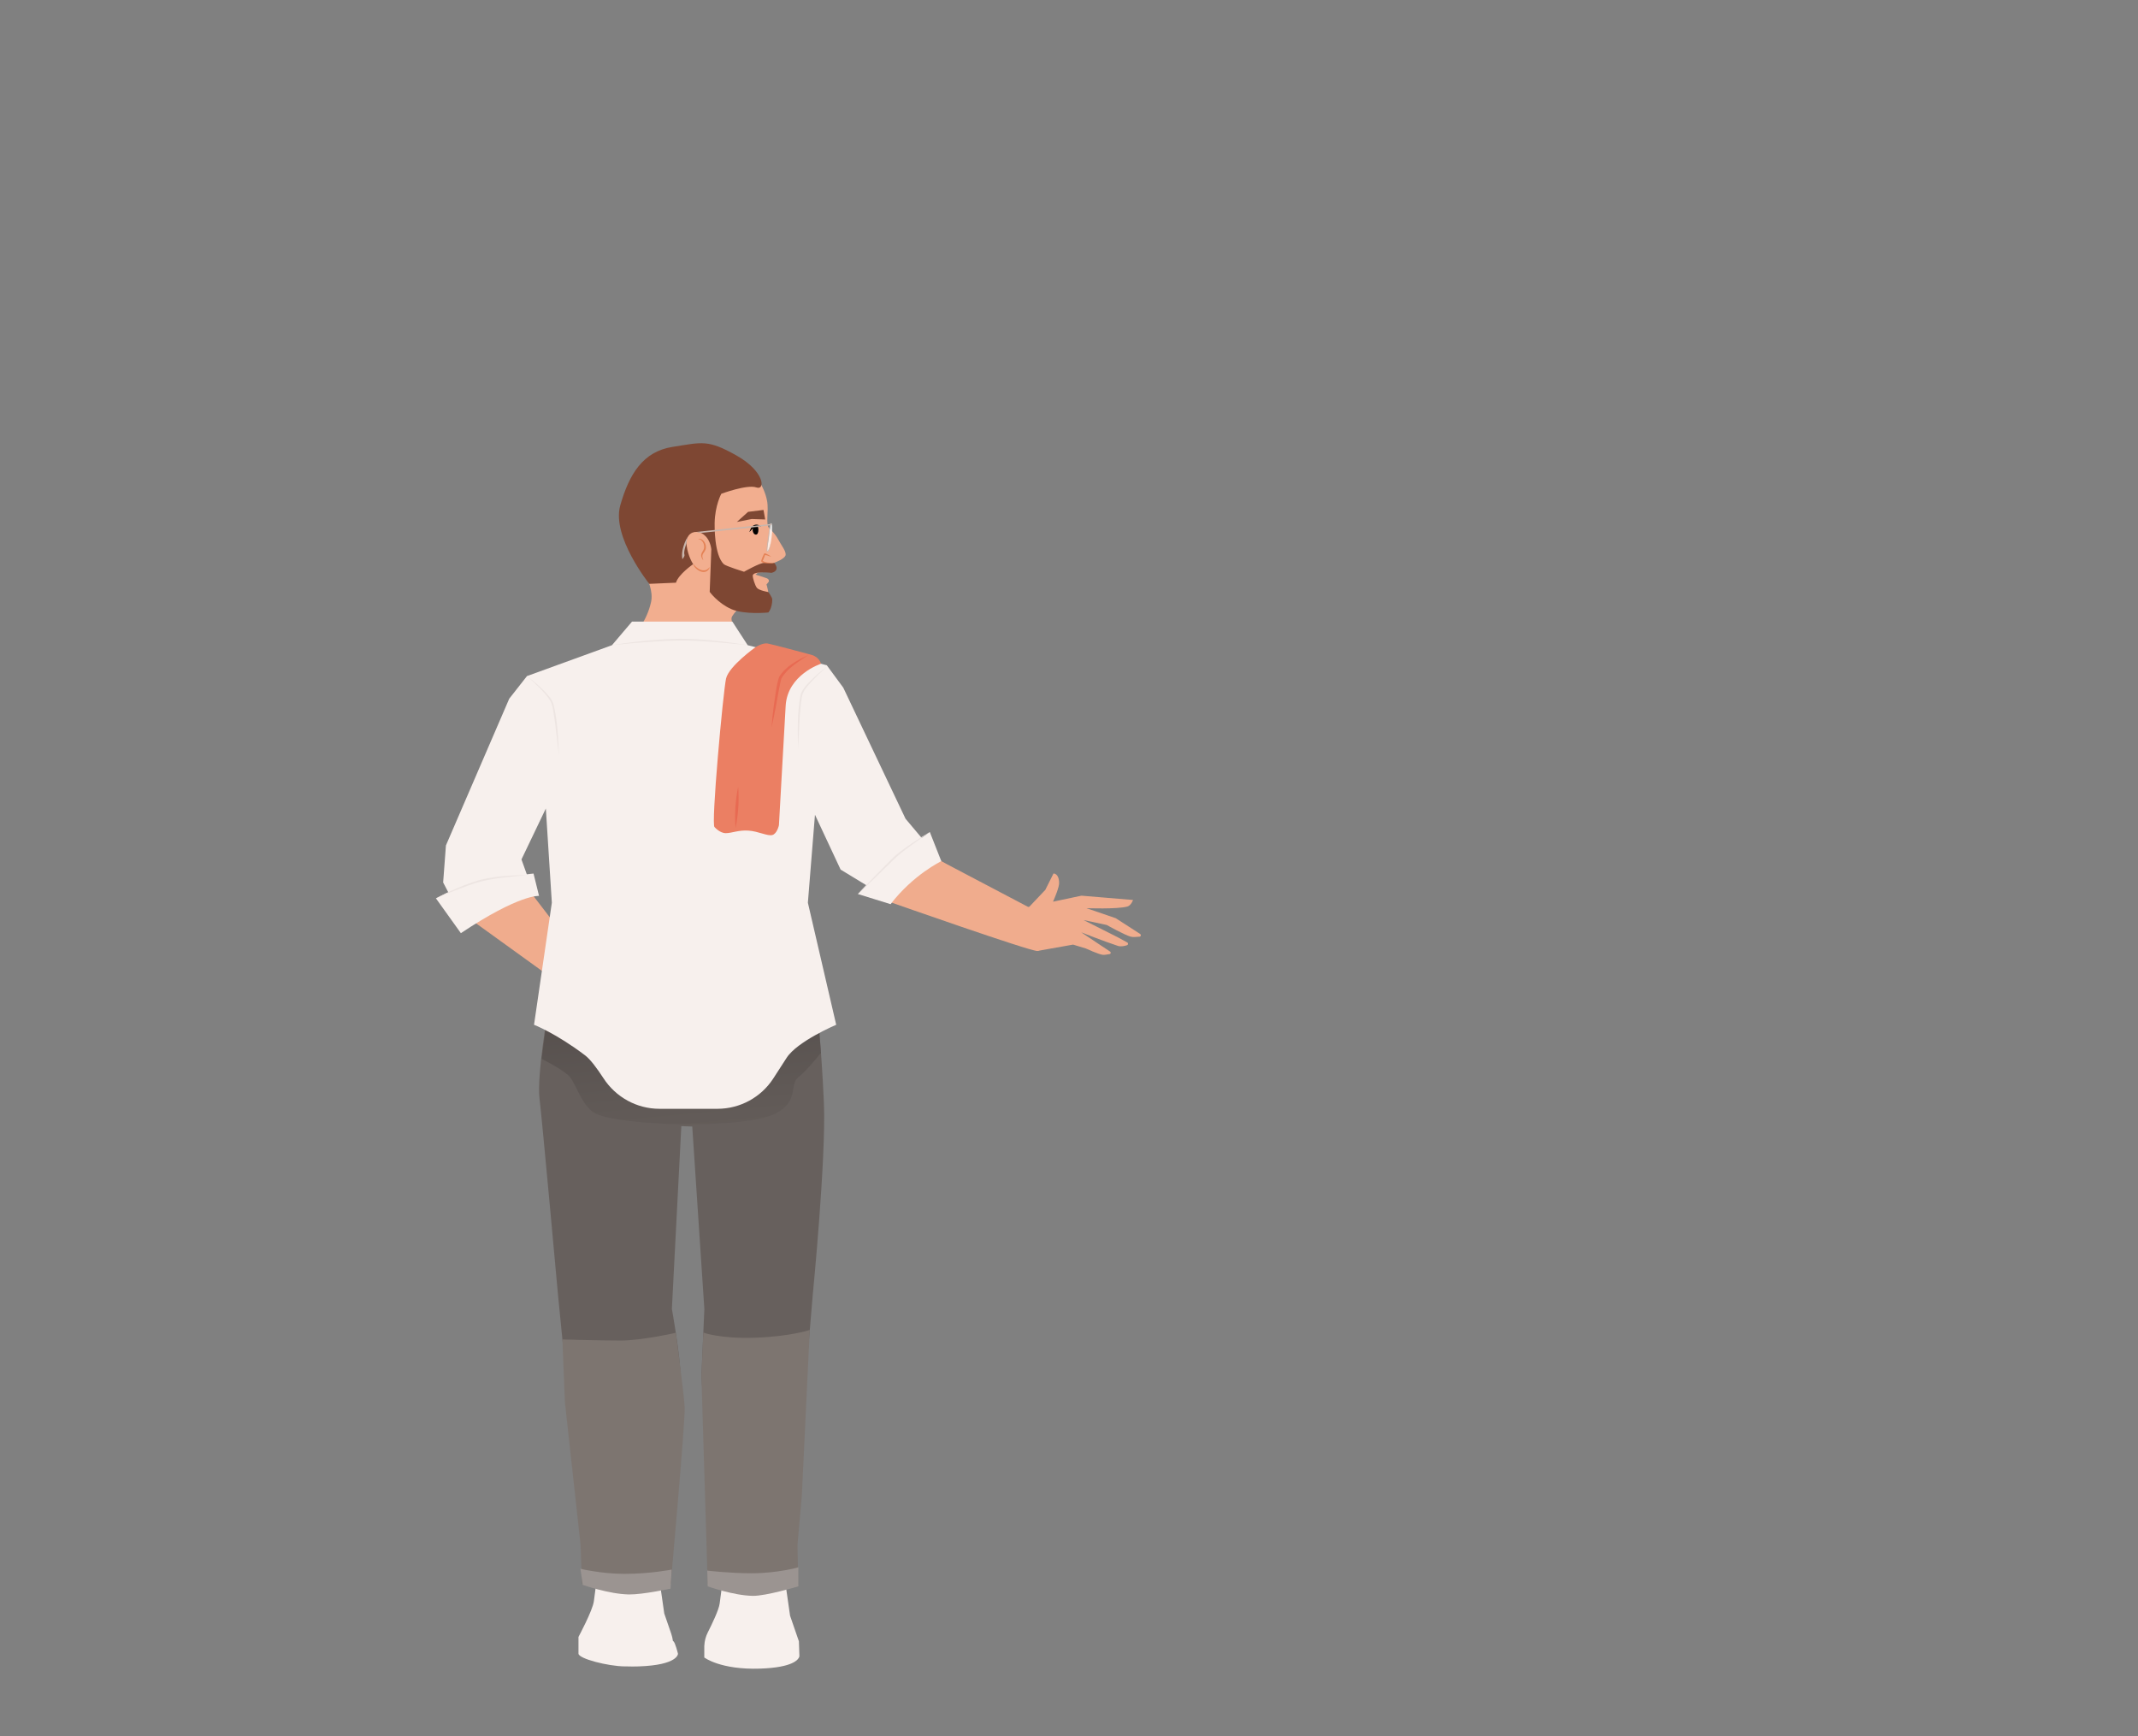 <?xml version="1.0" encoding="UTF-8"?>
<svg id="b" data-name="Ebene 2" xmlns="http://www.w3.org/2000/svg" xmlns:xlink="http://www.w3.org/1999/xlink" viewBox="0 0 925.49 751.55">
  <rect x="0" y="0" width="925.49" height="751.55" fill="#808080" stroke="none"/>
  <defs>
    <linearGradient id="d" data-name="Unbenannter Verlauf 7" x1="302.85" y1="541.79" x2="290.75" y2="411.19" gradientUnits="userSpaceOnUse">
      <stop offset=".27" stop-color="#67605d"/>
      <stop offset=".91" stop-color="#3b3635"/>
    </linearGradient>
  </defs>
  <g id="c" data-name="Vater Thomas">
    <g>
      <path d="M291.46,710.45c-.05-.03-.1-.05-.16-.08-.14-1.07-.39-2.13-.74-3.16l-3.02-8.76-1.93-13.46s-6.84-7.1-10.97-7.4c-4.13-.31-16.25,5.55-16.25,5.55l-1.32,10.03c-.54,4.06-6.66,15.43-6.66,15.43v7.22c0,2.21,12.76,5.48,20.09,5.55.3,0,.61,0,.93,0,1.56.06,3.23.06,5.01,0,17.16-.57,17.04-5.47,17.04-5.47,0,0-1.19-4.97-2.01-5.43Z" style="fill: #f7f0ed;"/>
      <path d="M346.01,717.06c.03-.14.03-.21.03-.21l-.13-3.76h0l-.09-2.59-3.82-11.08-1.93-13.46s-6.84-7.1-10.97-7.4c-4.13-.31-16.25,5.55-16.25,5.55l-1.32,10.03c-.36,2.76-3.3,8.87-5.15,12.52-.9,1.78-1.41,3.73-1.49,5.72-.01,0-.02-.02-.02-.02v5.15s6.98,5.39,24.14,4.82c14.37-.48,16.62-3.99,16.97-5.12.02-.05.03-.09.04-.14Z" style="fill: #f7f0ed;"/>
      <path d="M237.28,437.02s-4.94,28.69-3.75,38.39c1.19,9.69,7.98,84.71,7.98,84.71l4.55,46.19s8.05,54.92,7.03,63.02c-1.02,8.09.09,13.83.09,13.83,0,0,21.85-.38,26.95,0,5.1.38,10.2,2.48,10.2,2.48,0,0,4.89-74.53,4.49-87.28-.4-12.75-3.98-31.67-3.98-31.67l4.09-79.2,4.73.17,5.24,79.03-1.28,29.12,5.98,88.06s5.19-.58,14.9-.71c9.71-.13,15.5.71,15.5.71l2.37-16.03,6.12-67.95,3.37-39.76s5.81-59.2,4.79-82.67c-1.02-23.47-3.06-42.85-3.06-42.85l-116.3,2.42Z" style="fill: #67605d;"/>
      <path d="M407.46,372.79l44.37,27.78s1.03,10.88-2.87,11.08c-3.05.16-62.97-20.91-62.97-20.91l-1.92-9.7,20.84-11.28,2.54,3.02Z" style="fill: #f0ac8d;"/>
      <polygon points="229.13 385.56 246.06 407.57 239.96 424.16 201.02 396.06 223.54 387.02 229.13 385.56" style="fill: #f0ac8d;"/>
      <g>
        <path d="M276.03,271.47l45.51,7.1s-5.15-8.01-4.88-11.01c.09-1.01,2.28-3.36,2.28-3.36,3.64.52,8.06.11,8.92-.06,1.62-.3,3.34-1.52,4.45-3.94,1.11-2.42-.51-7.18-.51-7.18l1.02-1.26c.15-1.49-.75-1.38-5.76-3l1.12-.94c.6-.14,7.02-.24,7.1-.84.29-2.37-.14-3.36-.14-3.36,0,0,4.78-1.67,4.95-3.44.16-1.71-1.84-4.02-3.26-6.72-1.36-2.57-3.76-4.7-3.76-4.7-1.87-1.66-.13-7.45-1.04-12.05-2.28-11.53-15.92-27.55-35.74-23.59-19.96,3.99-25.81,17.54-25.87,27.33-.05,7.95.68,16.5,7.68,26.51,2.57,3.67,4.69,9.24,3.74,13.61-1.83,8.49-7.45,14.73-5.82,10.89Z" style="fill: #f2ae8f;"/>
        <polygon points="318.97 225.95 325.39 224.67 331.24 224.87 330.5 220.75 323.82 221.58 318.97 225.95" style="fill: #7e4733;"/>
        <path d="M335.14,243.65c-1.75.54-3.74.62-5.39-.37-.21-.13-.3-.38-.22-.61.31-.94.67-1.87,1.12-2.76.11-.29.43-.44.71-.34.84.36,1.64.77,2.38,1.33.03.02,0,.07-.03.06l-2.54-.78.07-.03c-.36.78-.73,2.1-1.09,2.61,1.44,1.01,3.54.85,5,.89h0Z" style="fill: #e48255;"/>
        <path d="M325.82,229.37c0,1.14.62,2.06,1.38,2.06s1.09-.94,1.09-2.08c0-1.14-.33-2.04-1.09-2.04s-1.38.92-1.38,2.06Z"/>
        <path d="M329.4,227.85c-1.02-.11-1.94-.21-2.76.27-.83.5-1.38,1.37-2.14,2.13-.03.03-.08,0-.06-.04.34-1.05.81-2.19,1.79-2.79,1.03-.59,2.3-.27,3.21.37.04.03,0,.08-.05.07h0Z"/>
        <path d="M302.33,233.22c2.21-.19,3.66,2.48,3.15,4.47-.36,1.15-1.1,1.75-1.33,2.38-.26.62-.06,1.5.26,2.38.03.04-.03.09-.06.05-.51-.73-1.01-1.62-.79-2.57.22-.92.95-1.59,1.17-2.45.4-1.72-.56-3.83-2.41-4.19-.05,0-.04-.08.01-.08h0Z" style="fill: #e48255;"/>
        <path d="M307.24,245.58c-1.41,3.85-6.17,1.55-7.21-1.35-.02-.04.03-.08.06-.04,1.31,1.52,3.28,3.21,5.42,2.59.66-.25,1.21-.73,1.69-1.24.03-.03.08.01.05.05h0Z" style="fill: #e48255;"/>
        <path d="M335.14,243.62s-.68.58-4.4.09c-1.56-.21-8.66,3.8-8.66,3.8,0,0-7.89-2.45-8.78-3.3-4.19-4.07-3.96-16.69-3.95-17.76.14-7.68,2.89-12.7,2.89-12.7,0,0,11.21-4.16,15.17-2.74s3.7-6.93-8.68-13.88c-12.38-6.94-14.71-5.69-27.58-3.68-12.87,2.01-18.8,11.84-22.65,25.33-3.85,13.5,12.56,33.96,12.56,33.96l11.55-.5c1.08-3.66,7.45-8.03,7.45-8.03,0,0-2.17-3.08-2.84-8.08-1.05-7.87,9.29-8.32,10.7,1.61l-.71,18.48s3.52,4.88,9.34,7.45c5.82,2.57,16.07,1.46,16.07,1.46,0,0,1.67-1.82,1.67-5.63,0-.9-1.67-3.19-1.67-3.19,0,0-4-.68-4.94-1.8-.94-1.11-1.85-4.48-1.85-5.25,0-2.26,8.14-1.28,8.14-1.28,4.14-1.05,1.17-4.35,1.17-4.35Z" style="fill: #7e4733;"/>
        <g>
          <path d="M334.01,232.72c-.43,3.36-1.21,6.03-1.72,5.96s.1-3.06.53-6.42c.43-3.36.52-5.81,1.04-5.75s.59,2.84.15,6.2Z" style="fill: #fff; opacity: .74;"/>
          <path d="M333.67,234.92c-.25,1.28-.39,2.68-1.17,3.76-1.07.74-.53-2.06-.51-2.49.45-2.91.74-5.95,1.25-8.85.35-1.49.94-.81.94.3-.1-.89-.54-1.69-.75-.26-.3,2.2-.4,4.45-.75,6.65-.16,1.25-.58,3.15-.5,4.37.07.17,0,.18.14.09.75-1.02,1.01-2.36,1.35-3.57h0Z" style="fill: #c9b6ad;"/>
        </g>
        <path d="M297.13,235.29s-1.33,3.44-.85,4.88c.21.63-.88,1.9-.88,1.9,0,0-.52-1.96.28-4.88.97-3.57,2.08-4.83,2.08-4.83,0,0-.47.5-.63,2.92Z" style="fill: #c9b6ad;"/>
        <path d="M301.26,230.28l32.66-3.49s.17.29-.14.53-30.4,3.38-30.4,3.38c0,0-.77-.3-2.12-.41Z" style="fill: #c9b6ad;"/>
      </g>
      <path d="M246.87,466.43c2.86,3.83,5.43,12.94,11.01,15.65,11.13,5.4,64.18,6.83,77.76,0,10.38-5.22,6.01-12.69,9.84-15.65,3.83-2.96,9.91-10.67,9.91-10.67l-1.8-21.16-116.3,2.54-2.82,21.23s10.16,5.06,12.41,8.07Z" style="fill: url(#d); opacity: .46;"/>
      <path d="M228.11,292.67l36.79-13.37,8.69-10.22h43.43l6.64,10.22,34.23,8.68,7.15,9.71,26.94,56.73,13.98,16.61-21.12,18.16-20.96-12.75-11.1-23.74-3.07,38.08,12.26,52.84s-16.86,7.15-21.46,14.31c-1.54,2.39-3.65,5.65-5.77,8.93-5.31,8.19-14.41,13.13-24.17,13.13h-25.11c-9.81,0-18.9-5.01-24.24-13.24-2.71-4.17-5.64-8.15-7.95-9.9-12.65-9.58-22.1-13.23-22.1-13.23l7.71-52.84-2.6-40.78-10.55,22.04,4.86,13.54-30.52,12.29-8.24-15.86,1.2-16.03,27.41-63.53,7.66-9.76Z" style="fill: #f7f0ed;"/>
      <path d="M402.49,360.16l4.98,12.63s-12.21,5.89-21.95,18.62l-14.18-4.4,15.55-15.49,15.6-11.36Z" style="fill: #f7f0ed;"/>
      <path d="M233.34,387.83l-2.39-9.68s-15.83,1.65-21.05,2.62c-8.88,1.64-21.2,8.11-21.2,8.11l10.8,15.08c25.44-16.96,33.84-16.13,33.84-16.13Z" style="fill: #f7f0ed;"/>
      <path d="M493.59,404.33l-10.62-6.85-12.67-4.34s13.24.5,17.68-.7c1.67-.45,2.49-2.85,2.49-2.85l-22.33-1.86-12.3,2.6c.78-1.78,2.65-6.24,2.63-8.09-.05-4.27-2.44-4.11-2.44-4.11l-3.55,7.1-6.89,7.27-.5.11-37.64-19.8,24.94,28.36,16.57,10.5,15.55-2.76,5.55,1.68s5.43,2.54,7.36,2.75c.62.07,1.95-.15,2.97-.35.47-.09.57-.78.15-1.05l-12.53-8.36s9.65,3.83,15.91,5.89c1.26.41,2.87.05,3.98-.31.5-.16.55-.91.08-1.17l-4.14-2.26-14.8-7.46,10.04,2.14s7.62,4.3,10.37,5.06c.94.26,2.65.14,3.91,0,.53-.06.68-.83.21-1.13Z" style="fill: #f0ac8d;"/>
      <path d="M304.44,576.86s7.19,2.75,22.51,2.22c15.32-.53,23.57-3.36,23.57-3.36l-3.43,71.83-1.87,21.13.27,16.95s-15.01-2.87-21-2.48c-5.99.39-18.14,2.48-18.14,2.48l-2.73-89.83.83-18.93Z" style="fill: #7d7570;"/>
      <path d="M292.55,576.95s-14.65,3.35-23.9,3.35-25.2-.47-25.2-.47l1.08,27.15,6.75,61.47.68,17.18s13.34-3,24.33-2.48c7.35.35,14.03,2.48,14.03,2.48,0,0,6.36-70.38,6.05-76.45-.3-6.07-3.82-32.23-3.82-32.23Z" style="fill: #7d7570;"/>
      <path d="M306.34,686.71l-.19-6.81s9.61,1.15,19.24,1.15c11.11,0,20.2-2.56,20.2-2.56v8.22s-13.97,4.21-19.72,4.12c-8.4-.13-19.53-4.12-19.53-4.12Z" style="fill: #9b9491;"/>
      <path d="M252.26,686.07l-1.01-6.96s9.14,2.2,19.01,2.2c11.37,0,20.5-1.86,20.5-1.86l-.5,8.26s-12.11,2.6-18,2.51c-8.6-.13-20-4.14-20-4.14Z" style="fill: #9b9491;"/>
      <path d="M228.11,292.67c2.61,1.95,5.1,4.06,7.4,6.39,1.68,1.75,3.54,3.68,4.17,6.11,1.68,7.17,2,14.56,2.25,21.89,0,0-1.12-9.7-1.12-9.7-.36-3.23-.76-6.46-1.31-9.64-.31-1.59-.54-3.19-1.4-4.51-2.68-4.04-6.42-7.28-9.99-10.55h0Z" style="fill: #ede5e2;"/>
      <path d="M358.1,288.48c-2.5,2.23-4.96,4.52-7.21,6.99-1.6,1.87-3.37,3.7-3.77,6.2-1.12,6.75-1.21,15.62-1.65,22.51-.22-7.55-.34-15.18.94-22.66.43-2.57,2.34-4.64,4.07-6.44,2.36-2.42,4.93-4.59,7.62-6.61h0Z" style="fill: #ede5e2;"/>
      <path d="M264.9,279.29c9.71-1.59,19.53-2.6,29.38-2.78,9.86,0,19.67,1.19,29.38,2.78-9.76-.96-19.56-2.09-29.37-2.01-9.82.09-19.62,1.03-29.39,2.01h0Z" style="fill: #ede5e2;"/>
      <path d="M188.7,388.89c6.08-3.22,12.39-6.01,19-7.96,6.69-1.63,13.63-2.09,20.49-2.07-6.79.6-13.7,1.13-20.29,2.81-6.58,1.86-12.89,4.58-19.2,7.22h0Z" style="fill: #ede5e2;"/>
      <path d="M402.49,360.16c-5.47,4.1-11.43,7.74-16.26,12.56-4.9,4.83-9.8,9.66-14.89,14.29,4.65-5.08,9.5-9.95,14.35-14.84,1.19-1.23,2.55-2.39,3.91-3.42,4.11-3.14,8.46-5.94,12.89-8.59h0Z" style="fill: #ede5e2;"/>
    </g>
    <path d="M327.06,280.15s3.1-2,5.28-1.58,14.1,3.58,18.87,4.89c3.55.98,4.17,3.87,4.17,3.87,0,0-14.45,4.67-15.28,18.14-.83,13.46-2.72,49.24-2.92,51.78,0,0-.8,3.7-2.88,4.23s-6.01-1.62-10.3-1.92-7.24,1.11-9.83,1.11-4.84-2.62-4.84-2.62c-1.66-.31,3.73-58.93,4.97-64.32,1.24-5.39,12.77-13.58,12.77-13.58Z" style="fill: #eb7f63;"/>
    <path d="M318.39,358.57c-.45-6.06-.07-12.08,1.15-18.03.45,6.06.06,12.08-1.15,18.03h0Z" style="fill: #e86a52;"/>
    <path d="M350.04,283.45c-4.24,2.94-9.09,5.66-11.76,10.17-.66,1.81-1.95,10.01-2.39,12.03-.58,3.11-1.21,6.2-1.91,9.29.23-3.16.56-6.31.98-9.44.64-4.14.98-8.36,2.26-12.38,2.8-4.74,8.07-7.36,12.83-9.67h0Z" style="fill: #e86a52;"/>
  </g>
  <g id="e" data-name="Rechteck">
    <rect width="925.49" height="751.55" style="fill: none;"/>
  </g>
</svg>